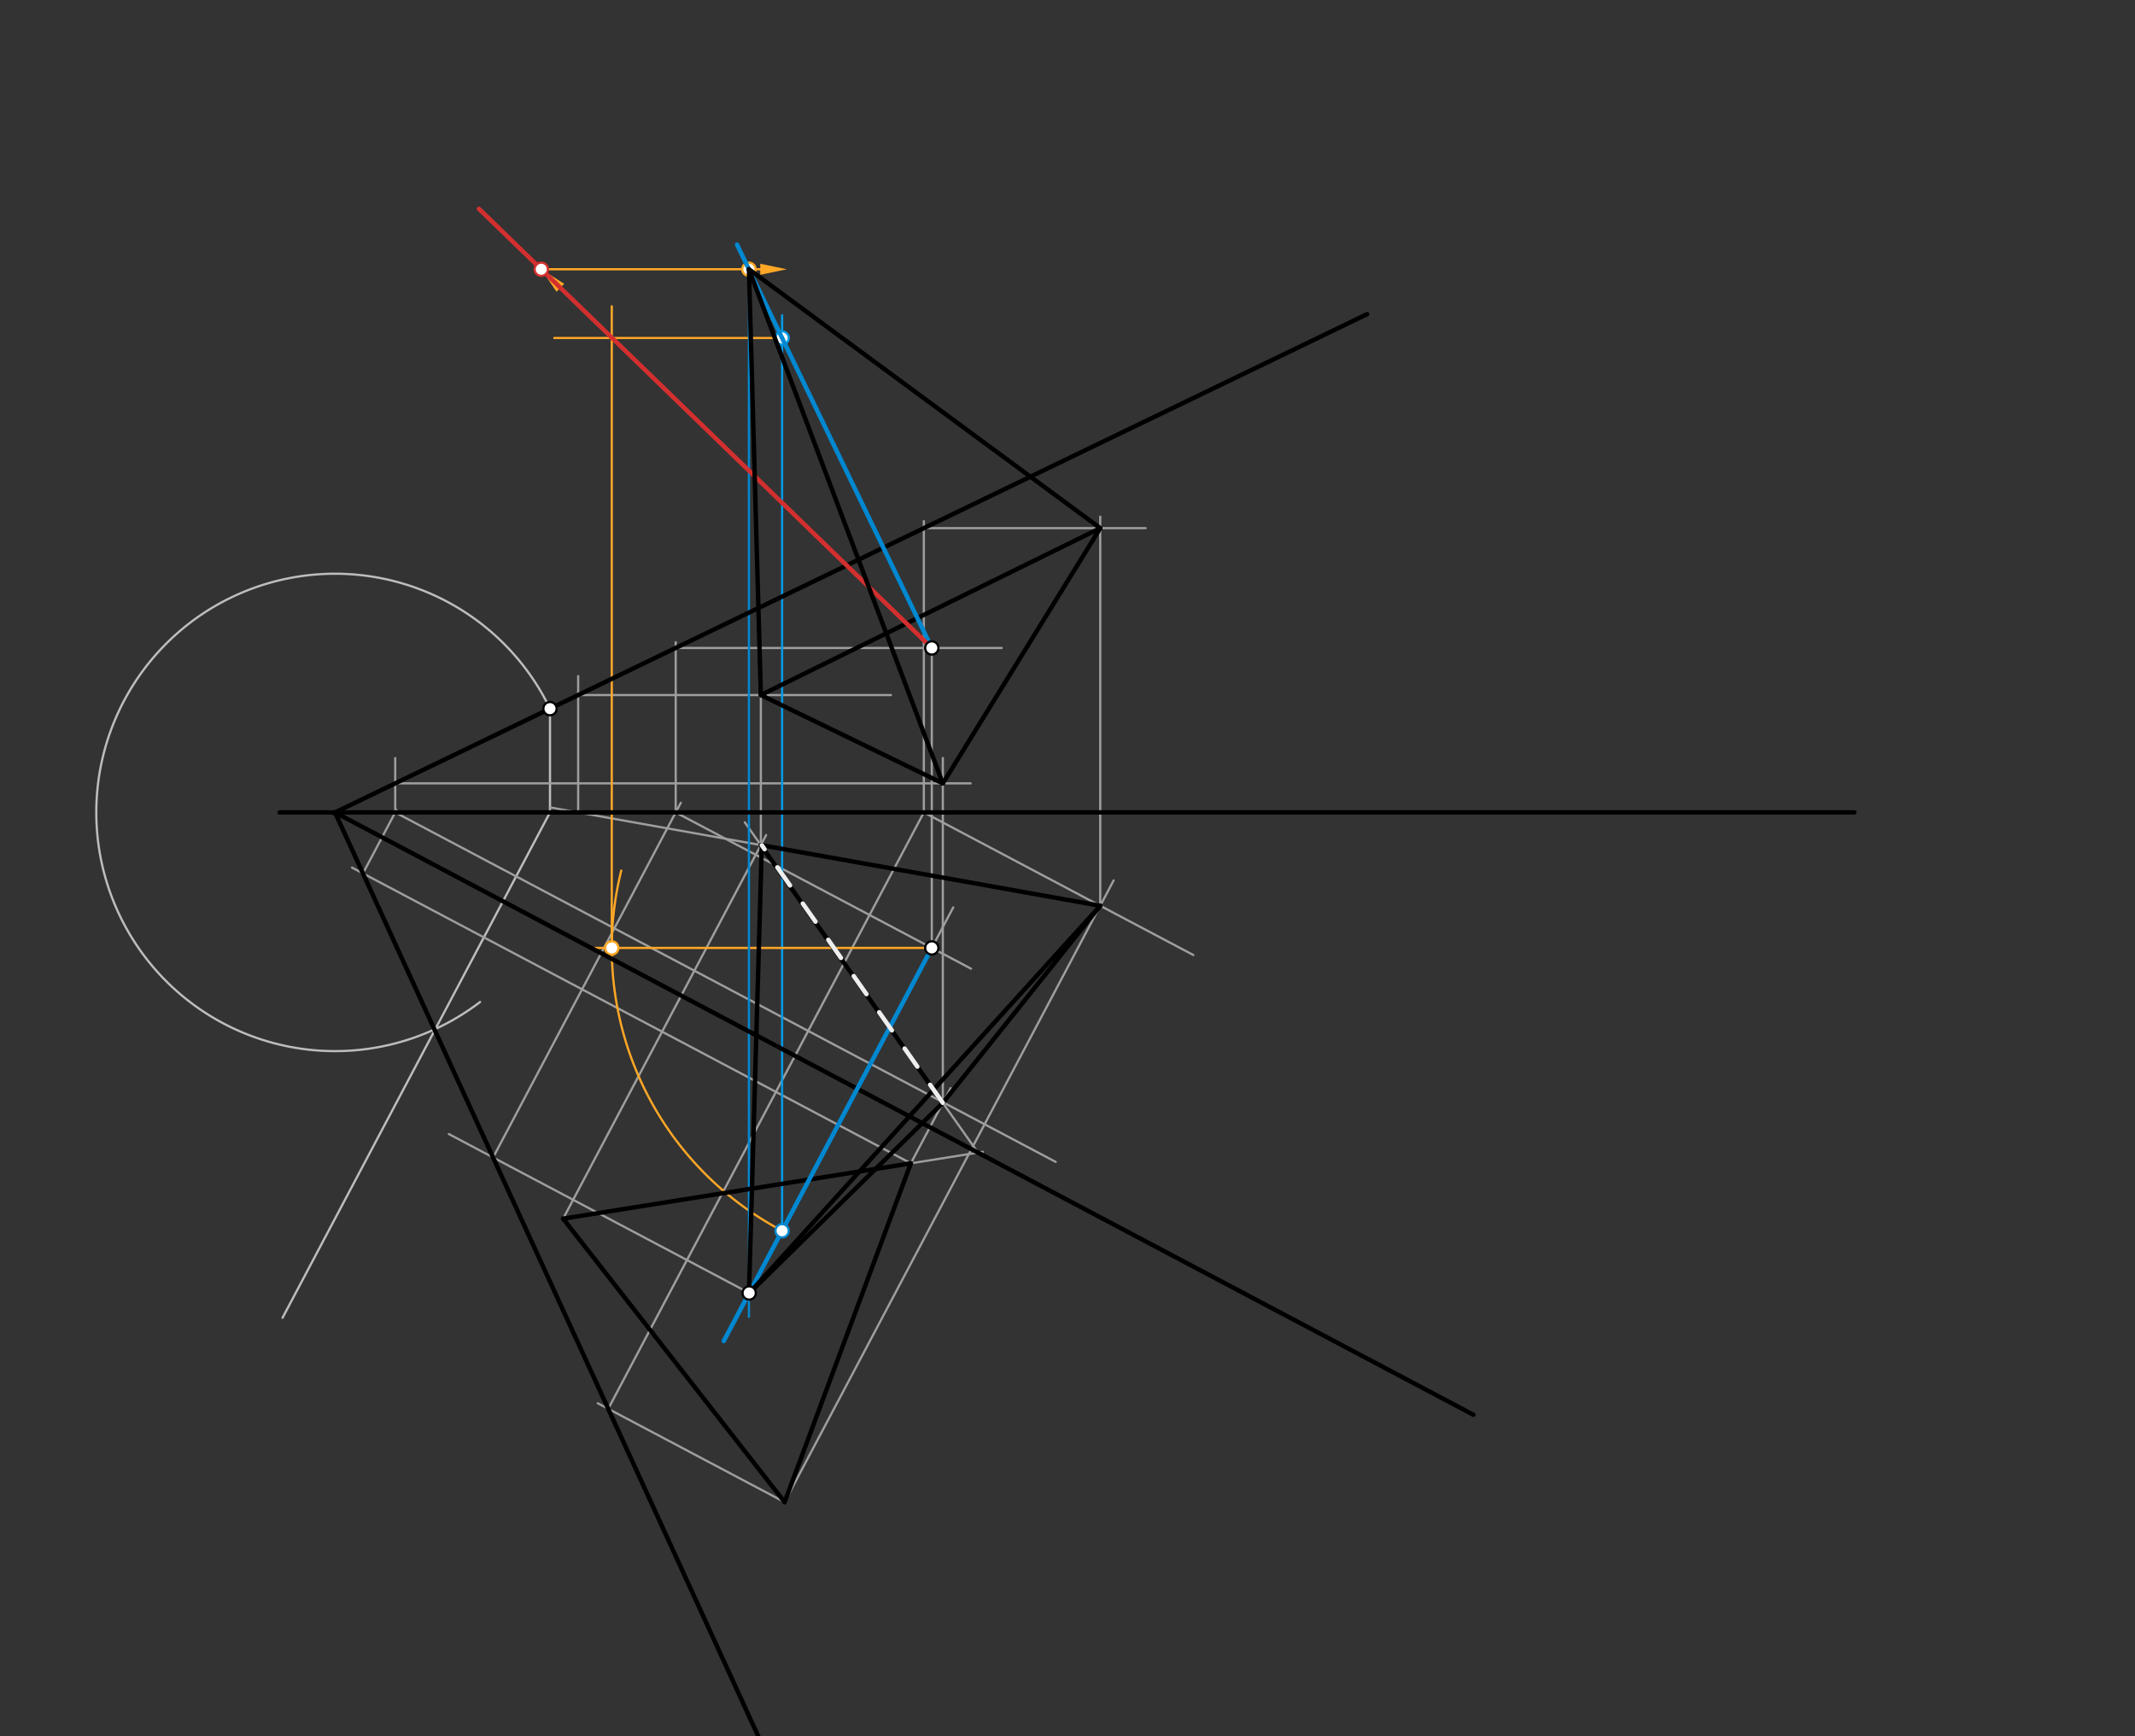<svg xmlns="http://www.w3.org/2000/svg" class="svg--816" height="100%" preserveAspectRatio="xMidYMid meet" viewBox="0 0 964 784" width="100%"><rect x="0" y="0" width="964" height="784" fill="#333333" stroke="none"/><defs><marker id="marker-arrow" markerHeight="16" markerUnits="userSpaceOnUse" markerWidth="24" orient="auto-start-reverse" refX="24" refY="4" viewBox="0 0 24 8"><path d="M 0 0 L 24 4 L 0 8 z" stroke="inherit"></path></marker></defs><g class="aux-layer--949"><g class="element--733"><line stroke="#BDBDBD" stroke-dasharray="none" stroke-linecap="round" stroke-width="1" x1="248.335" x2="248.335" y1="320.001" y2="366.867"></line></g><g class="element--733"><line stroke="#BDBDBD" stroke-dasharray="none" stroke-linecap="round" stroke-width="1" x1="248.335" x2="127.572" y1="366.867" y2="595.074"></line></g><g class="element--733"><path d="M 248.335 320.001 A 107.787 107.787 0 1 0 216.772 452.467" fill="none" stroke="#BDBDBD" stroke-dasharray="none" stroke-linecap="round" stroke-width="1"></path></g><g class="element--733"><line stroke="#9E9E9E" stroke-dasharray="none" stroke-linecap="round" stroke-width="1" x1="411.27" x2="158.951" y1="525.313" y2="391.79"></line></g><g class="element--733"><line stroke="#9E9E9E" stroke-dasharray="none" stroke-linecap="round" stroke-width="1" x1="163.881" x2="179.029" y1="394.399" y2="365.774"></line></g><g class="element--733"><line stroke="#9E9E9E" stroke-dasharray="none" stroke-linecap="round" stroke-width="1" x1="178.451" x2="476.668" y1="366.867" y2="524.679"></line></g><g class="element--733"><line stroke="#9E9E9E" stroke-dasharray="none" stroke-linecap="round" stroke-width="1" x1="411.27" x2="429.236" y1="525.313" y2="491.362"></line></g><g class="element--733"><line stroke="#9E9E9E" stroke-dasharray="none" stroke-linecap="round" stroke-width="1" x1="411.27" x2="443.808" y1="525.313" y2="520.132"></line></g><g class="element--733"><line stroke="#9E9E9E" stroke-dasharray="none" stroke-linecap="round" stroke-width="1" x1="441.569" x2="336.27" y1="520.488" y2="371.313"></line></g><g class="element--733"><line stroke="#9E9E9E" stroke-dasharray="none" stroke-linecap="round" stroke-width="1" x1="254.27" x2="345.936" y1="550.313" y2="377.09"></line></g><g class="element--733"><line stroke="#9E9E9E" stroke-dasharray="none" stroke-linecap="round" stroke-width="1" x1="354.27" x2="269.92" y1="678.313" y2="633.677"></line></g><g class="element--733"><line stroke="#9E9E9E" stroke-dasharray="none" stroke-linecap="round" stroke-width="1" x1="274.627" x2="417.24" y1="636.167" y2="366.671"></line></g><g class="element--733"><line stroke="#9E9E9E" stroke-dasharray="none" stroke-linecap="round" stroke-width="1" x1="417.136" x2="538.825" y1="366.867" y2="431.263"></line></g><g class="element--733"><line stroke="#9E9E9E" stroke-dasharray="none" stroke-linecap="round" stroke-width="1" x1="354.27" x2="502.835" y1="678.313" y2="397.569"></line></g><g class="element--733"><line stroke="#9E9E9E" stroke-dasharray="none" stroke-linecap="round" stroke-width="1" x1="343.542" x2="248.729" y1="381.615" y2="364.663"></line></g><g class="element--733"><line stroke="#9E9E9E" stroke-dasharray="none" stroke-linecap="round" stroke-width="1" x1="261.055" x2="261.055" y1="366.867" y2="305.313"></line></g><g class="element--733"><line stroke="#9E9E9E" stroke-dasharray="none" stroke-linecap="round" stroke-width="1" x1="261.055" x2="402.27" y1="313.859" y2="313.859"></line></g><g class="element--733"><line stroke="#9E9E9E" stroke-dasharray="none" stroke-linecap="round" stroke-width="1" x1="417.136" x2="417.136" y1="366.867" y2="235.313"></line></g><g class="element--733"><line stroke="#9E9E9E" stroke-dasharray="none" stroke-linecap="round" stroke-width="1" x1="417.136" x2="517.27" y1="238.499" y2="238.499"></line></g><g class="element--733"><line stroke="#9E9E9E" stroke-dasharray="none" stroke-linecap="round" stroke-width="1" x1="496.779" x2="496.779" y1="409.013" y2="233.313"></line></g><g class="element--733"><line stroke="#9E9E9E" stroke-dasharray="none" stroke-linecap="round" stroke-width="1" x1="178.451" x2="178.451" y1="366.867" y2="342.313"></line></g><g class="element--733"><line stroke="#9E9E9E" stroke-dasharray="none" stroke-linecap="round" stroke-width="1" x1="178.451" x2="438.27" y1="353.743" y2="353.743"></line></g><g class="element--733"><line stroke="#9E9E9E" stroke-dasharray="none" stroke-linecap="round" stroke-width="1" x1="425.711" x2="425.711" y1="498.023" y2="342.313"></line></g><g class="element--733"><line stroke="#9E9E9E" stroke-dasharray="none" stroke-linecap="round" stroke-width="1" x1="343.542" x2="343.542" y1="381.615" y2="310.313"></line></g><g class="element--733"><line stroke="#9E9E9E" stroke-dasharray="none" stroke-linecap="round" stroke-width="1" x1="338.27" x2="202.667" y1="583.867" y2="512.109"></line></g><g class="element--733"><line stroke="#9E9E9E" stroke-dasharray="none" stroke-linecap="round" stroke-width="1" x1="222.642" x2="307.408" y1="522.679" y2="362.494"></line></g><g class="element--733"><line stroke="#9E9E9E" stroke-dasharray="none" stroke-linecap="round" stroke-width="1" x1="305.094" x2="438.442" y1="366.867" y2="437.432"></line></g><g class="element--733"><line stroke="#9E9E9E" stroke-dasharray="none" stroke-linecap="round" stroke-width="1" x1="338.27" x2="419.061" y1="583.867" y2="431.195"></line></g><g class="element--733"><line stroke="#9E9E9E" stroke-dasharray="none" stroke-linecap="round" stroke-width="1" x1="419.061" x2="430.403" y1="431.195" y2="409.763"></line></g><g class="element--733"><line stroke="#9E9E9E" stroke-dasharray="none" stroke-linecap="round" stroke-width="1" x1="305.094" x2="305.094" y1="366.867" y2="290"></line></g><g class="element--733"><line stroke="#9E9E9E" stroke-dasharray="none" stroke-linecap="round" stroke-width="1" x1="305.094" x2="452.27" y1="292.596" y2="292.596"></line></g><g class="element--733"><line stroke="#9E9E9E" stroke-dasharray="none" stroke-linecap="round" stroke-width="1" x1="420.723" x2="420.723" y1="428.056" y2="292.596"></line></g><g class="element--733"><line stroke="#039BE5" stroke-dasharray="none" stroke-linecap="round" stroke-width="1" x1="353.137" x2="353.137" y1="555.772" y2="142.313"></line></g><g class="element--733"><path d="M 353.137 555.772 A 144.497 144.497 0 0 1 280.515 393.113" fill="none" stroke="#FFA726" stroke-dasharray="none" stroke-linecap="round" stroke-width="1"></path></g><g class="element--733"><line stroke="#FFA726" stroke-dasharray="none" stroke-linecap="round" stroke-width="1" x1="420.723" x2="268.679" y1="428.056" y2="428.056"></line></g><g class="element--733"><line stroke="#FFA726" stroke-dasharray="none" stroke-linecap="round" stroke-width="1" x1="276.226" x2="276.226" y1="428.056" y2="138.313"></line></g><g class="element--733"><line stroke="#FFA726" stroke-dasharray="none" stroke-linecap="round" stroke-width="1" x1="353.137" x2="250.27" y1="152.619" y2="152.619"></line></g><g class="element--733"><line stroke="#FFA726" stroke-dasharray="none" stroke-linecap="round" stroke-width="1" x1="420.723" x2="253.011" y1="292.596" y2="129.945"></line><path d="M244.397,121.591 l12,2.5 l0,-5 z" fill="#FFA726" stroke="#FFA726" stroke-width="0" transform="rotate(44.122, 244.397, 121.591)"></path></g><g class="element--733"><line stroke="#FFA726" stroke-dasharray="none" stroke-linecap="round" stroke-width="1" x1="244.397" x2="343.27" y1="121.591" y2="121.591"></line><path d="M355.27,121.591 l12,2.5 l0,-5 z" fill="#FFA726" stroke="#FFA726" stroke-width="0" transform="rotate(180, 355.27, 121.591)"></path></g><g class="element--733"><line stroke="#0288D1" stroke-dasharray="none" stroke-linecap="round" stroke-width="1" x1="338.156" x2="338.156" y1="121.591" y2="594.638"></line></g><g class="element--733"><circle cx="353.137" cy="152.619" r="3" stroke="#039BE5" stroke-width="1" fill="#ffffff"></circle>}</g><g class="element--733"><circle cx="276.226" cy="428.056" r="3" stroke="#FFA726" stroke-width="1" fill="#ffffff"></circle>}</g><g class="element--733"><circle cx="338.156" cy="121.591" r="3" stroke="#FFA726" stroke-width="1" fill="#ffffff"></circle>}</g></g><g class="main-layer--75a"><g class="element--733"><line stroke="#000000" stroke-dasharray="none" stroke-linecap="round" stroke-width="2" x1="126.27" x2="837.27" y1="366.867" y2="366.867"></line></g><g class="element--733"><line stroke="#000000" stroke-dasharray="none" stroke-linecap="round" stroke-width="2" x1="617.27" x2="150.635" y1="141.867" y2="367.174"></line></g><g class="element--733"><line stroke="#000000" stroke-dasharray="none" stroke-linecap="round" stroke-width="2" x1="151.27" x2="665.27" y1="366.867" y2="638.867"></line></g><g class="element--733"><line stroke="#000000" stroke-dasharray="none" stroke-linecap="round" stroke-width="2" x1="151.27" x2="293.27" y1="366.867" y2="676.867"></line></g><g class="element--733"><line stroke="#000000" stroke-dasharray="none" stroke-linecap="round" stroke-width="2" x1="293.27" x2="350.036" y1="676.867" y2="800.794"></line></g><g class="element--733"><line stroke="#000000" stroke-dasharray="none" stroke-linecap="round" stroke-width="2" x1="411.27" x2="254.27" y1="525.313" y2="550.313"></line></g><g class="element--733"><line stroke="#000000" stroke-dasharray="none" stroke-linecap="round" stroke-width="2" x1="254.27" x2="354.27" y1="550.313" y2="678.313"></line></g><g class="element--733"><line stroke="#000000" stroke-dasharray="none" stroke-linecap="round" stroke-width="2" x1="354.27" x2="411.27" y1="678.313" y2="525.313"></line></g><g class="element--733"><line stroke="#000000" stroke-dasharray="none" stroke-linecap="round" stroke-width="2" x1="496.779" x2="425.711" y1="409.013" y2="498.023"></line></g><g class="element--733"><line stroke="#000000" stroke-dasharray="none" stroke-linecap="round" stroke-width="2" x1="425.711" x2="343.542" y1="498.023" y2="381.615"></line></g><g class="element--733"><line stroke="#000000" stroke-dasharray="none" stroke-linecap="round" stroke-width="2" x1="343.542" x2="496.779" y1="381.615" y2="409.013"></line></g><g class="element--733"><line stroke="#000000" stroke-dasharray="none" stroke-linecap="round" stroke-width="2" x1="343.542" x2="425.711" y1="313.859" y2="353.743"></line></g><g class="element--733"><line stroke="#000000" stroke-dasharray="none" stroke-linecap="round" stroke-width="2" x1="425.711" x2="496.779" y1="353.743" y2="238.499"></line></g><g class="element--733"><line stroke="#000000" stroke-dasharray="none" stroke-linecap="round" stroke-width="2" x1="343.542" x2="496.779" y1="313.859" y2="238.499"></line></g><g class="element--733"><line stroke="#0288D1" stroke-dasharray="none" stroke-linecap="round" stroke-width="2" x1="420.723" x2="332.788" y1="292.596" y2="110.473"></line></g><g class="element--733"><line stroke="#0288D1" stroke-dasharray="none" stroke-linecap="round" stroke-width="2" x1="420.723" x2="326.77" y1="428.056" y2="605.599"></line></g><g class="element--733"><line stroke="#D32F2F" stroke-dasharray="none" stroke-linecap="round" stroke-width="2" x1="420.723" x2="216.27" y1="292.596" y2="94.313"></line></g><g class="element--733"><line stroke="#000000" stroke-dasharray="none" stroke-linecap="round" stroke-width="2" x1="496.779" x2="338.156" y1="238.499" y2="121.591"></line></g><g class="element--733"><line stroke="#000000" stroke-dasharray="none" stroke-linecap="round" stroke-width="2" x1="425.711" x2="338.156" y1="353.743" y2="121.591"></line></g><g class="element--733"><line stroke="#000000" stroke-dasharray="none" stroke-linecap="round" stroke-width="2" x1="343.542" x2="338.156" y1="313.859" y2="121.591"></line></g><g class="element--733"><line stroke="#000000" stroke-dasharray="none" stroke-linecap="round" stroke-width="2" x1="338.156" x2="425.711" y1="584.082" y2="498.023"></line></g><g class="element--733"><line stroke="#000000" stroke-dasharray="none" stroke-linecap="round" stroke-width="2" x1="338.156" x2="496.779" y1="584.082" y2="409.013"></line></g><g class="element--733"><line stroke="#000000" stroke-dasharray="none" stroke-linecap="round" stroke-width="2" x1="343.968" x2="338.156" y1="381.691" y2="584.082"></line></g><g class="element--733"><line stroke="#EEEEEE" stroke-dasharray="10" stroke-linecap="round" stroke-width="2" x1="425.711" x2="343.968" y1="498.023" y2="381.691"></line></g><g class="element--733"><circle cx="248.335" cy="320.001" r="3" stroke="#000000" stroke-width="1" fill="#ffffff"></circle>}</g><g class="element--733"><circle cx="338.27" cy="583.867" r="3" stroke="#000000" stroke-width="1" fill="#ffffff"></circle>}</g><g class="element--733"><circle cx="420.723" cy="428.056" r="3" stroke="#000000" stroke-width="1" fill="#ffffff"></circle>}</g><g class="element--733"><circle cx="420.723" cy="292.596" r="3" stroke="#000000" stroke-width="1" fill="#ffffff"></circle>}</g><g class="element--733"><circle cx="353.137" cy="555.772" r="3" stroke="#0288D1" stroke-width="1" fill="#ffffff"></circle>}</g><g class="element--733"><circle cx="244.397" cy="121.591" r="3" stroke="#D32F2F" stroke-width="1" fill="#ffffff"></circle>}</g></g><g class="snaps-layer--ac6"></g><g class="temp-layer--52d"></g></svg>